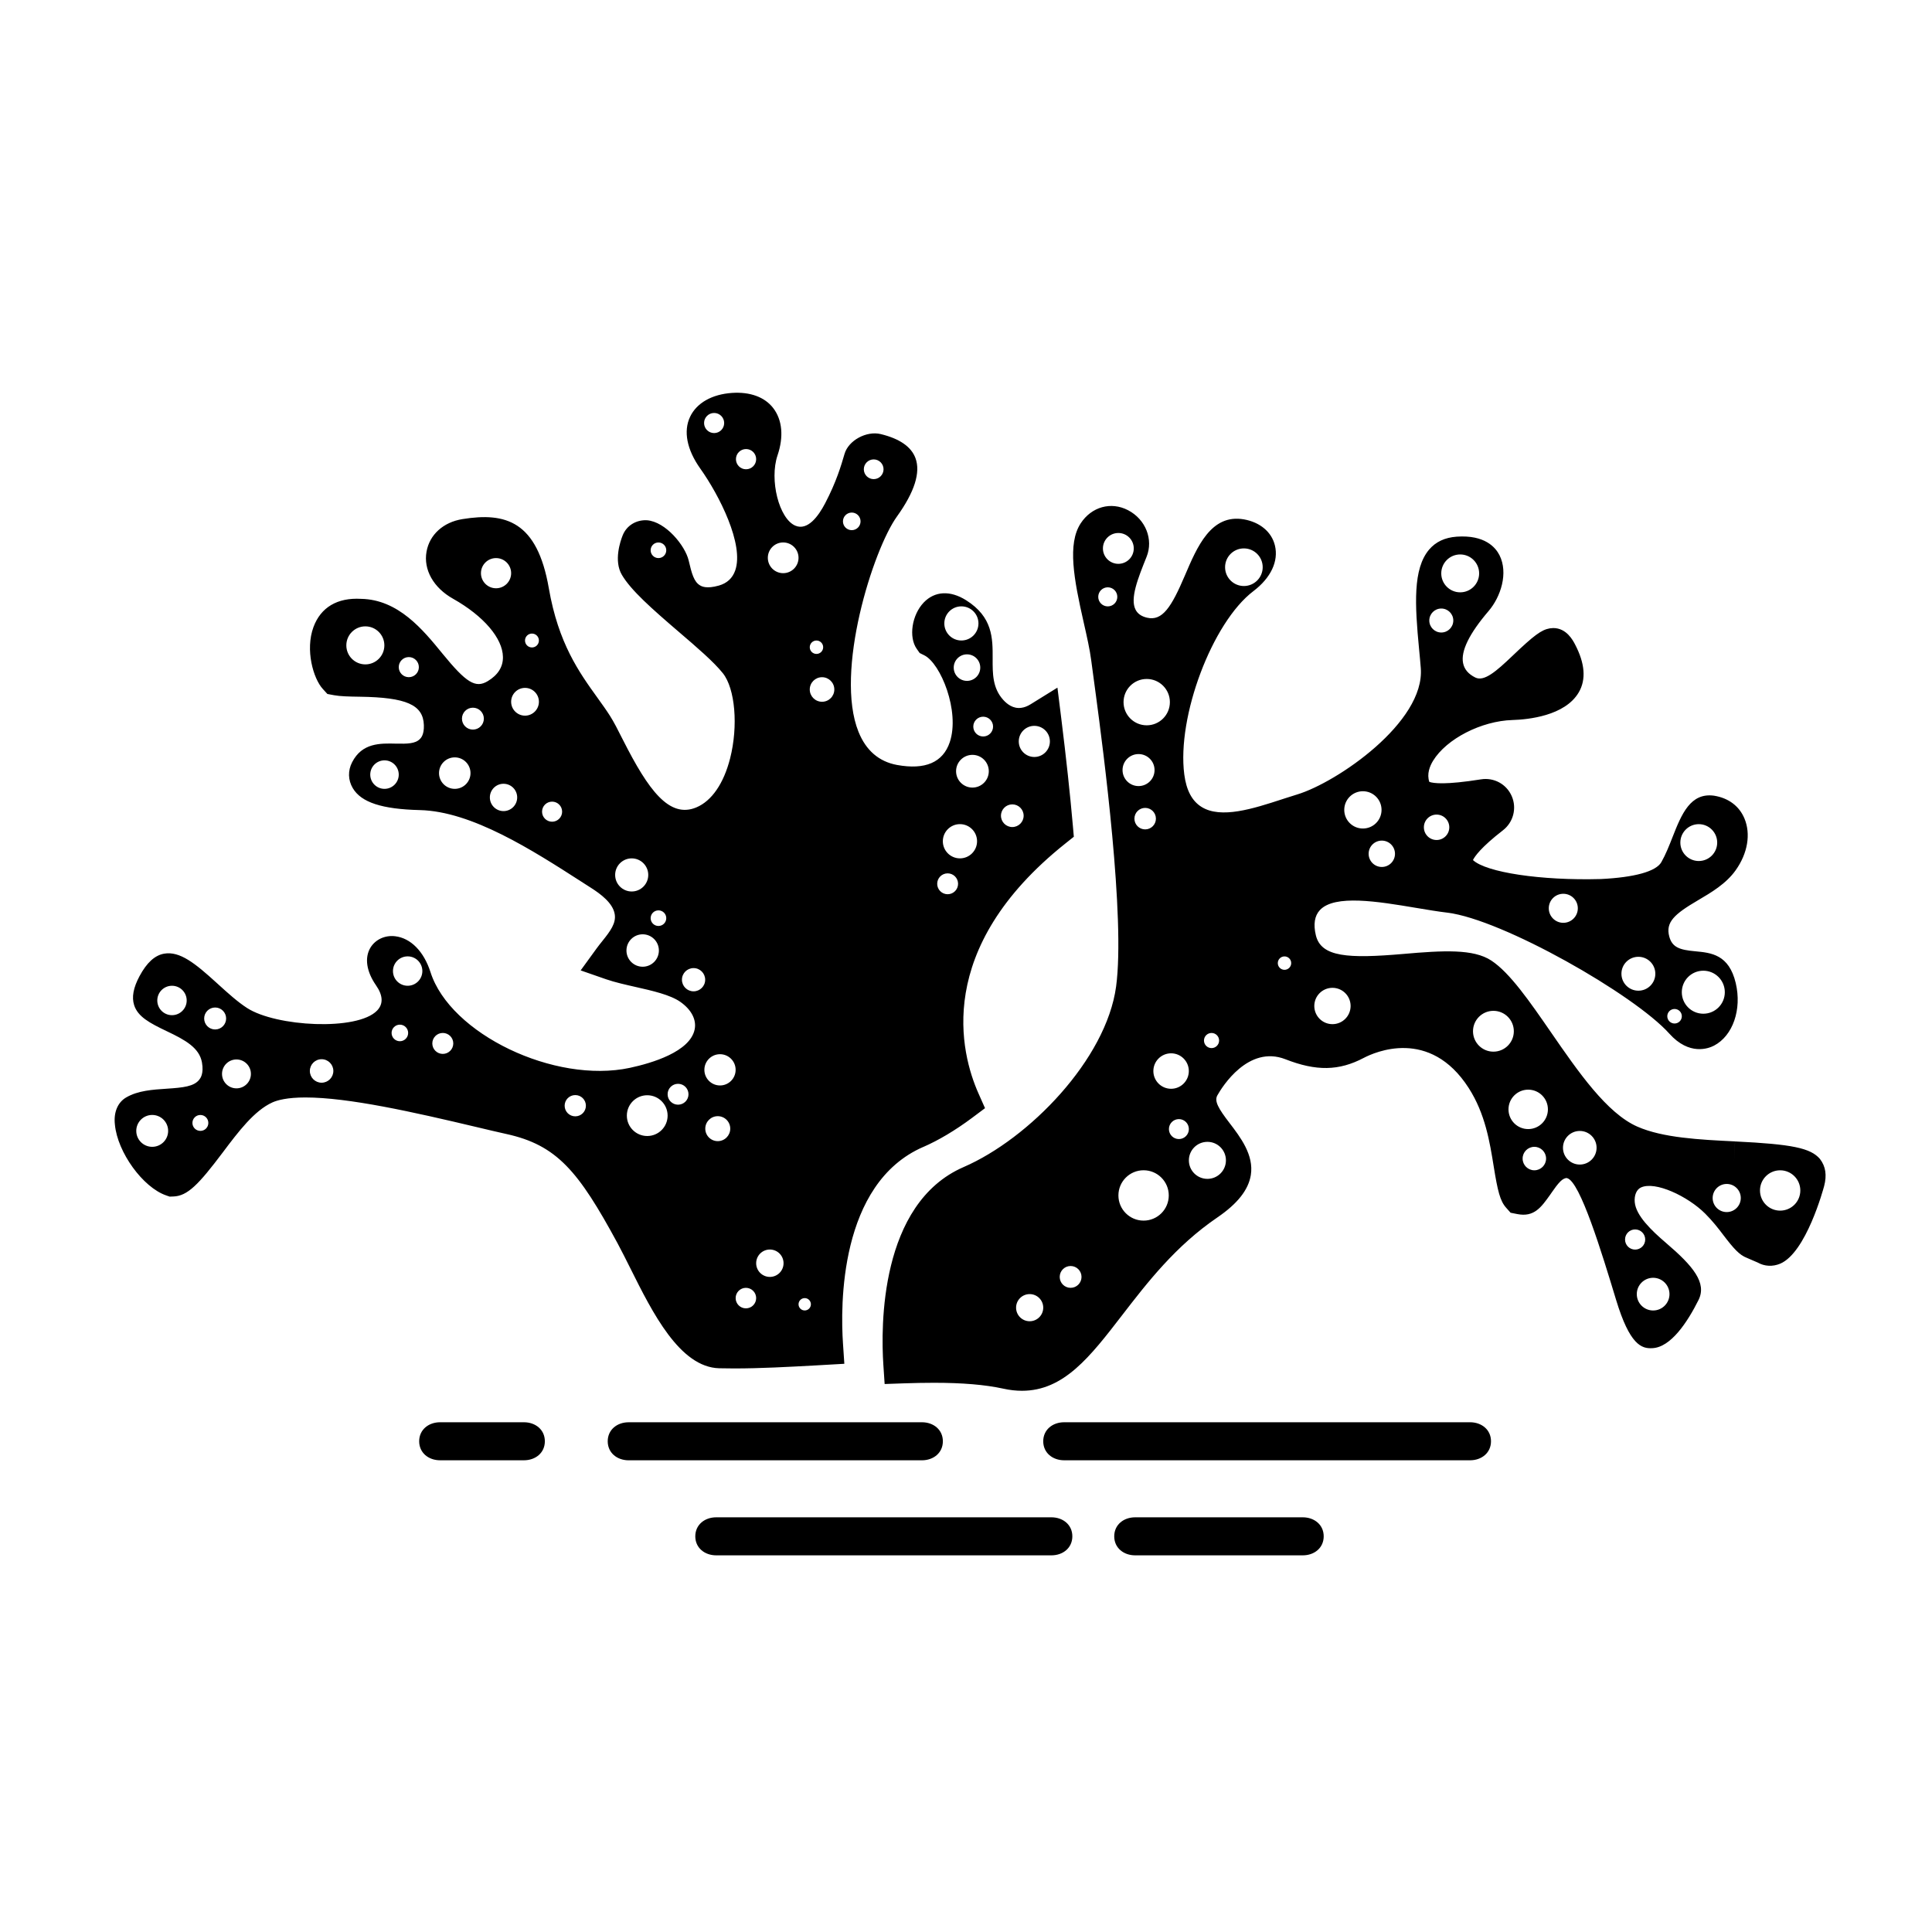 <?xml version="1.0" encoding="UTF-8"?>
<!-- Uploaded to: SVG Repo, www.svgrepo.com, Generator: SVG Repo Mixer Tools -->
<svg fill="#000000" width="800px" height="800px" version="1.1" viewBox="144 144 512 512" xmlns="http://www.w3.org/2000/svg">
 <g>
  <path d="m282.84 530.99h-22.203c-3.066 0-5.551-1.969-5.551-5.039 0-3.066 2.484-5.039 5.551-5.039h22.203c3.066 0 5.551 1.969 5.551 5.039 0.004 3.07-2.481 5.039-5.551 5.039zm256.29-5.039c0-3.066-2.484-5.039-5.551-5.039h-107.56c-3.066 0-5.551 1.969-5.551 5.039 0 3.066 2.484 5.039 5.551 5.039h107.56c3.066 0 5.551-1.969 5.551-5.039zm-145.26 0c0-3.066-2.484-5.039-5.551-5.039l-77.715 0.004c-3.066 0-5.551 1.969-5.551 5.039 0 3.066 2.484 5.039 5.551 5.039h77.719c3.066-0.004 5.547-1.973 5.547-5.043zm34.312 25.191c0-3.066-2.484-5.039-5.551-5.039h-88.82c-3.066 0-5.551 1.969-5.551 5.039 0 3.066 2.484 5.039 5.551 5.039h88.82c3.066 0 5.551-1.969 5.551-5.039zm66.613 0c0-3.066-2.484-5.039-5.551-5.039h-44.41c-3.066 0-5.551 1.969-5.551 5.039 0 3.066 2.484 5.039 5.551 5.039h44.41c3.074 0 5.551-1.969 5.551-5.039z"/>
  <path d="m388.69 447.95c4.039-1.754 8.516-4.422 12.938-7.719l3.414-2.555-1.727-3.891c-4.734-10.637-11.961-38.371 23.02-66.25l2.242-1.789-0.25-2.856c-0.746-8.469-1.777-18.027-3.066-28.395l-1.027-8.262-7.074 4.383c-0.867 0.539-1.707 0.863-2.492 0.961-2.152 0.316-3.793-0.988-4.801-2.106-2.836-3.141-2.82-6.918-2.805-10.949 0.02-5.41 0.039-11.012-7.047-15.461-4.203-2.644-8.297-2.438-11.215 0.605-3.16 3.32-4.039 9.176-1.859 12.281l0.781 1.109 1.219 0.605c4.344 2.144 9.508 14.82 6.758 23.023-1.812 5.379-6.519 7.402-13.996 6.035-4.769-0.883-8.203-3.84-10.191-8.781-6.394-15.895 3.848-48.254 10.195-57.07 4.656-6.481 6.301-11.684 4.902-15.457-1.117-3.023-4.211-5.164-9.211-6.375-3.777-0.91-8.555 1.684-9.586 5.246-0.91 3.109-2.152 7.371-5.129 13.07-1.812 3.473-4.656 7.352-7.918 5.953-4.312-1.84-6.914-12.117-4.711-18.633 1.672-4.941 1.27-9.387-1.145-12.531-2.266-2.934-6.137-4.324-10.863-4.019-5.356 0.352-9.426 2.66-11.164 6.328-1.82 3.828-0.863 8.711 2.707 13.738 5.043 7.09 11.656 20.129 9.246 27-0.715 2.035-2.168 3.375-4.309 3.988-3.324 0.945-4.574 0.203-4.996-0.035-1.633-0.957-2.211-3.129-3.027-6.606-0.922-3.934-6.098-10.289-11.07-10.664-2.793-0.137-5.352 1.355-6.41 3.984-0.609 1.516-2.434 6.762-0.211 10.504 2.418 4.09 7.82 8.871 15.203 15.199 4.695 4.019 9.125 7.82 11.551 10.855 3.258 4.082 4.106 13.996 1.918 22.574-1.703 6.672-4.883 11.281-8.953 12.984-7.164 2.992-12.699-4.578-19.383-17.773-1.41-2.805-2.492-4.918-3.512-6.516-0.941-1.477-1.996-2.949-3.305-4.769-4.856-6.75-10.363-14.41-12.891-29.035-3.078-17.75-11.41-20.172-22.895-18.309-5.074 0.816-8.715 4.125-9.512 8.625-0.855 4.785 1.848 9.578 7.047 12.488 8.074 4.551 13.141 10.461 13.203 15.438 0.035 2.613-1.324 4.766-4.047 6.402-3.223 1.934-5.672 0.418-11.965-7.289-5.219-6.394-11.719-14.348-21.578-14.531-6.281-0.367-10.688 2.238-12.625 7.481-2.223 6.062-0.047 13.645 2.488 16.41l1.203 1.316 1.75 0.328c1.637 0.301 3.863 0.359 6.84 0.402 12.352 0.176 16.793 2.141 16.977 7.512 0.09 2.555-0.777 3.426-1.059 3.707-1.219 1.234-3.305 1.27-6.277 1.215-4.273-0.109-9.035-0.223-11.672 4.922-1.16 2.231-1.094 4.734 0.168 6.867 2.238 3.785 7.727 5.578 17.789 5.82 13.809 0.328 29.871 10.66 42.789 18.965l2.629 1.688c2.438 1.559 5.727 3.969 6.211 6.922 0.395 2.359-1.098 4.422-3.281 7.133-0.527 0.66-1.059 1.324-1.527 1.969l-4.219 5.809 6.777 2.359c2.246 0.781 5.367 1.484 7.668 2.004 4.574 1.031 9.301 2.106 11.961 3.969 2.938 2.062 4.328 4.719 3.809 7.297-1.211 5.93-11.285 8.926-17.18 10.195-19.977 4.277-47.609-9.004-52.824-25.355-1.75-5.481-5.234-9.039-9.383-9.523-2.707-0.316-5.223 0.867-6.539 3.031-1.598 2.68-1.062 6.312 1.484 9.977 1.867 2.691 1.965 4.938 0.281 6.691-5.281 5.473-26.789 4.262-34.441-0.672-2.516-1.617-5.098-3.961-7.602-6.231l-0.484-0.441c-5.656-5.148-9.742-8.473-13.926-7.734-2.465 0.438-4.59 2.387-6.508 5.961-1.633 3.059-2.106 5.559-1.414 7.707 1.004 3.043 4.039 4.684 8.66 6.887 4.863 2.309 8.629 4.383 9.309 8.293 0.516 2.977-0.414 4.152-0.719 4.543-1.41 1.793-4.191 2.102-8.637 2.394-3.723 0.246-7.586 0.492-10.699 2.297-2.293 1.316-3.391 3.981-3.019 7.219 0.684 7.34 7.41 16.629 13.574 18.758l0.934 0.324 0.984-0.035c3.754-0.125 6.695-3.176 13.109-11.695 4.09-5.441 8.324-11.062 13.145-13.238 1.32-0.594 3.91-1.309 8.746-1.309 11.406 0 28.48 3.836 45.402 7.856 3.023 0.719 5.68 1.352 7.82 1.82 13.406 2.934 19.125 9.812 29.504 28.984 1.082 2.012 2.211 4.277 3.406 6.66 5.82 11.664 13.062 26.18 23.523 26.445 1.293 0.031 2.613 0.047 3.945 0.047 6.969 0 14.312-0.402 21.527-0.797l7.688-0.438-0.359-5.371c-0.672-9.762-1.086-42.391 21.289-52.102zm13.016-95.234c-2.398 0-4.336-1.945-4.336-4.336 0-2.398 1.945-4.336 4.336-4.336 2.394 0 4.336 1.945 4.336 4.336 0.004 2.391-1.941 4.336-4.336 4.336zm16.402-16.359c2.277 0 4.125 1.848 4.125 4.125 0 2.277-1.848 4.125-4.125 4.125-2.277 0-4.125-1.848-4.125-4.125 0-2.273 1.848-4.125 4.125-4.125zm-5.836 20.809c1.656 0 3.004 1.344 3.004 3.004 0 1.656-1.344 3.004-3.004 3.004-1.656 0-3.004-1.344-3.004-3.004 0.004-1.66 1.348-3.004 3.004-3.004zm-5.098-20.613c0 1.445-1.176 2.621-2.621 2.621-1.445 0-2.621-1.176-2.621-2.621s1.176-2.621 2.621-2.621c1.449 0.004 2.621 1.176 2.621 2.621zm-6.91-12.113c-1.941 0-3.516-1.57-3.516-3.516 0-1.941 1.57-3.516 3.516-3.516 1.941 0 3.516 1.57 3.516 3.516 0 1.941-1.578 3.516-3.516 3.516zm-6.008-15.227c0-2.5 2.023-4.523 4.523-4.523s4.523 2.023 4.523 4.523-2.023 4.523-4.523 4.523c-2.496 0.004-4.523-2.023-4.523-4.523zm4.141 53.191c2.504 0 4.535 2.031 4.535 4.535s-2.031 4.535-4.535 4.535c-2.504 0-4.535-2.031-4.535-4.535 0.004-2.504 2.031-4.535 4.535-4.535zm-3.262 13.043c1.527 0 2.766 1.238 2.766 2.766 0 1.527-1.238 2.766-2.766 2.766-1.527 0-2.766-1.238-2.766-2.766 0-1.523 1.238-2.766 2.766-2.766zm-19.598-109.7c1.445 0 2.613 1.168 2.613 2.613 0 1.445-1.168 2.613-2.613 2.613-1.441 0-2.613-1.168-2.613-2.613 0-1.441 1.172-2.613 2.613-2.613zm-5.812 14.086c1.289 0 2.332 1.043 2.332 2.332 0 1.289-1.043 2.332-2.332 2.332-1.289 0-2.332-1.043-2.332-2.332 0-1.289 1.051-2.332 2.332-2.332zm-36.473-21.066c-1.473 0-2.664-1.195-2.664-2.664 0-1.473 1.195-2.664 2.664-2.664 1.473 0 2.664 1.195 2.664 2.664 0.004 1.469-1.188 2.664-2.664 2.664zm-14.754 33.129c-1.145 0-2.07-0.926-2.07-2.07 0-1.145 0.926-2.066 2.07-2.066 1.145 0 2.07 0.926 2.07 2.066 0 1.145-0.926 2.07-2.07 2.07zm-77.676 28.172c-2.781 0-5.039-2.258-5.039-5.039s2.258-5.039 5.039-5.039 5.039 2.258 5.039 5.039c0 2.785-2.258 5.039-5.039 5.039zm11.516 3.391c-1.473 0-2.664-1.195-2.664-2.664 0-1.473 1.195-2.664 2.664-2.664 1.477 0 2.664 1.195 2.664 2.664 0.008 1.473-1.188 2.664-2.664 2.664zm-6.441 29.594c-2.086 0-3.777-1.691-3.777-3.777 0-2.086 1.691-3.777 3.777-3.777 2.086 0 3.777 1.691 3.777 3.777 0 2.086-1.691 3.777-3.777 3.777zm18.621 0c-2.301 0-4.172-1.867-4.172-4.172 0-2.301 1.867-4.172 4.172-4.172 2.301 0 4.172 1.867 4.172 4.172s-1.871 4.172-4.172 4.172zm4.809-15.703c-1.602 0-2.902-1.301-2.902-2.902 0-1.602 1.301-2.902 2.902-2.902 1.602 0 2.902 1.301 2.902 2.902 0 1.605-1.301 2.902-2.902 2.902zm6.133-37.453c-2.211 0-4-1.793-4-4 0-2.211 1.789-4 4-4 2.207 0 4 1.793 4 4s-1.793 4-4 4zm1.98 59.051c-2 0-3.621-1.621-3.621-3.621s1.621-3.621 3.621-3.621 3.621 1.621 3.621 3.621-1.621 3.621-3.621 3.621zm5.699-25.293c-2.031 0-3.68-1.648-3.68-3.68s1.648-3.68 3.68-3.68 3.68 1.648 3.68 3.68c-0.004 2.031-1.652 3.68-3.68 3.68zm1.836-18.074c-1.02 0-1.84-0.82-1.84-1.84s0.828-1.84 1.84-1.84c1.02 0 1.84 0.82 1.84 1.84s-0.82 1.84-1.84 1.84zm5.336 46.18c-1.465 0-2.66-1.188-2.66-2.66s1.188-2.66 2.66-2.66c1.465 0 2.66 1.188 2.66 2.66s-1.195 2.66-2.66 2.66zm16.711 14.102c0-2.422 1.965-4.387 4.387-4.387s4.387 1.965 4.387 4.387-1.965 4.387-4.387 4.387-4.387-1.965-4.387-4.387zm7.293 24.328c-2.371 0-4.297-1.926-4.297-4.297 0-2.371 1.926-4.297 4.297-4.297s4.297 1.926 4.297 4.297c0 2.367-1.926 4.297-4.297 4.297zm4.184-10.801c-1.145 0-2.07-0.926-2.07-2.07s0.926-2.066 2.07-2.066c1.145 0 2.07 0.926 2.07 2.066 0 1.145-0.926 2.07-2.07 2.07zm-128.92 23.641c-2.152 0-3.894-1.742-3.894-3.898s1.742-3.898 3.894-3.898c2.152 0 3.898 1.742 3.898 3.898 0 2.152-1.75 3.898-3.898 3.898zm-5.242 34.887c-2.332 0-4.223-1.891-4.223-4.223s1.891-4.223 4.223-4.223 4.223 1.891 4.223 4.223c0 2.336-1.891 4.223-4.223 4.223zm12.766-4.223c-1.164 0-2.109-0.945-2.109-2.109s0.945-2.109 2.109-2.109c1.164 0 2.109 0.945 2.109 2.109 0.004 1.164-0.938 2.109-2.109 2.109zm1.004-29.789c0-1.605 1.305-2.91 2.91-2.91s2.91 1.305 2.91 2.91c0 1.605-1.305 2.91-2.91 2.91-1.605 0.004-2.91-1.305-2.91-2.91zm8.559 18.516c-2.117 0-3.828-1.715-3.828-3.828 0-2.117 1.715-3.828 3.828-3.828 2.117 0 3.828 1.715 3.828 3.828 0.004 2.109-1.711 3.828-3.828 3.828zm22.562-1.496c-1.719 0-3.113-1.395-3.113-3.113s1.391-3.113 3.113-3.113c1.719 0 3.113 1.395 3.113 3.113s-1.395 3.113-3.113 3.113zm20.742-10.992c-1.215 0-2.195-0.984-2.195-2.195 0-1.215 0.984-2.195 2.195-2.195 1.215 0 2.195 0.984 2.195 2.195 0 1.211-0.98 2.195-2.195 2.195zm2.066-14.699c-2.152 0-3.894-1.742-3.894-3.894 0-2.152 1.742-3.894 3.894-3.894s3.894 1.742 3.894 3.894c0 2.148-1.746 3.894-3.894 3.894zm9.309 18.059c-1.535 0-2.777-1.246-2.777-2.777s1.246-2.777 2.777-2.777c1.535 0 2.781 1.246 2.781 2.777s-1.246 2.777-2.781 2.777zm35.109 16.543c-1.559 0-2.816-1.258-2.816-2.816 0-1.559 1.258-2.816 2.816-2.816 1.559 0 2.816 1.258 2.816 2.816 0 1.559-1.258 2.816-2.816 2.816zm19.07 5.215c-2.984 0-5.402-2.418-5.402-5.402s2.418-5.402 5.402-5.402 5.402 2.418 5.402 5.402-2.418 5.402-5.402 5.402zm8.168-8.301c-1.527 0-2.766-1.238-2.766-2.766 0-1.527 1.238-2.766 2.766-2.766s2.766 1.238 2.766 2.766c0 1.527-1.234 2.766-2.766 2.766zm36.68-123.01c0.984 0 1.777 0.797 1.777 1.777 0 0.984-0.797 1.777-1.777 1.777-0.984 0-1.777-0.797-1.777-1.777s0.797-1.777 1.777-1.777zm-21.34-48.062c0-1.48 1.199-2.68 2.68-2.68s2.68 1.199 2.68 2.68-1.199 2.68-2.68 2.68c-1.477 0.008-2.68-1.199-2.68-2.68zm-11.23 141.03c-1.703 0-3.078-1.379-3.078-3.078 0-1.703 1.379-3.078 3.078-3.078 1.703 0 3.078 1.379 3.078 3.078 0.008 1.699-1.375 3.078-3.078 3.078zm6.414 39.703c-1.828 0-3.309-1.48-3.309-3.309s1.48-3.309 3.309-3.309c1.828 0 3.309 1.48 3.309 3.309 0 1.82-1.48 3.309-3.309 3.309zm0.594-14.758c-2.289 0-4.141-1.855-4.141-4.141 0-2.289 1.855-4.141 4.141-4.141 2.289 0 4.141 1.855 4.141 4.141 0 2.285-1.852 4.141-4.141 4.141zm6.863 59.07c-1.5 0-2.719-1.219-2.719-2.719s1.219-2.719 2.719-2.719 2.719 1.219 2.719 2.719-1.211 2.719-2.719 2.719zm6.348-8.332c-2 0-3.629-1.621-3.629-3.629 0-2 1.621-3.629 3.629-3.629 2.004 0 3.629 1.621 3.629 3.629 0 2.008-1.625 3.629-3.629 3.629zm3.527-186.5c-2.246 0-4.066-1.824-4.066-4.07 0-2.246 1.82-4.07 4.066-4.07 2.246 0 4.07 1.824 4.07 4.07 0 2.246-1.824 4.07-4.07 4.07zm5.711 195.39c-0.906 0-1.637-0.734-1.637-1.637 0-0.906 0.734-1.637 1.637-1.637s1.637 0.734 1.637 1.637c0.004 0.902-0.734 1.637-1.637 1.637zm4.59-161.31c-1.797 0-3.254-1.457-3.254-3.254 0-1.797 1.457-3.254 3.254-3.254s3.254 1.457 3.254 3.254c0.004 1.797-1.453 3.254-3.254 3.254zm264.46 121.16c-2.5-2.902-7.336-3.906-22.5-4.644l-0.27 5.324 0.262-5.332c-9.387-0.457-19.094-0.938-25.879-3.914-8.098-3.559-15.625-14.465-22.91-25.016-5.598-8.105-10.871-15.766-15.82-19.008-4.715-3.094-12.645-2.68-23.316-1.738-14.582 1.254-21.773 0.848-23.16-4.949-0.699-2.926-0.336-5.168 1.074-6.68 3.914-4.188 15.371-2.277 25.469-0.586 2.938 0.492 5.773 0.969 8.316 1.273 14.57 1.777 49.516 21.684 58.805 32.047 5.305 5.91 10.402 3.949 11.859 3.188 4.992-2.606 7.406-9.578 5.754-16.57-1.797-7.598-6.535-8.039-10.723-8.43-4.133-0.371-6.106-1.027-6.887-3.883-1.043-3.84 1.375-5.981 7.602-9.633 3.5-2.055 7.473-4.394 10-7.977 3.176-4.469 4.035-9.594 2.312-13.707-1.375-3.273-4.195-5.41-8.035-6.031-6.273-0.875-8.621 4.867-11.02 10.977-0.891 2.273-1.82 4.621-2.973 6.644-1.402 2.453-7.098 4.035-16.051 4.465-15.965 0.438-30.383-1.77-33.867-5.031 0.465-0.953 2.117-3.371 7.961-7.898 2.746-2.133 3.703-5.84 2.324-9.027-1.402-3.231-4.742-5.004-8.148-4.465-9.383 1.496-12.605 1.066-13.699 0.672-0.719-2.09 0.121-4.172 0.996-5.602 3.559-5.809 12.801-10.551 21.051-10.793 4.062-0.121 13.895-1.074 17.559-7.336 1.984-3.394 1.648-7.684-1.004-12.727-0.559-1.066-2.254-4.309-5.758-4.309l-0.918 0.082c-2.227 0.387-4.168 1.824-9.91 7.305-4.289 4.09-7.492 6.887-9.836 5.719-1.844-0.922-2.902-2.168-3.231-3.809-0.641-3.18 1.633-7.82 6.746-13.793 3.246-3.785 5.285-10.086 2.898-14.816-1.047-2.055-3.871-5.43-11.352-4.906-3.144 0.238-5.523 1.352-7.301 3.43-4.309 5.106-3.789 14.531-2.656 26.336 0.172 1.754 0.332 3.465 0.457 5.098 1.102 14.305-22.199 30.254-32.738 33.449-1.094 0.328-2.231 0.699-3.391 1.074l-0.684 0.223c-7.57 2.465-16.164 5.254-21.328 1.988-2.504-1.578-3.984-4.383-4.535-8.57-2-15.336 7.41-40.32 18.312-48.594 4.637-3.523 6.715-7.93 5.707-12.098-0.863-3.57-3.914-6.156-8.238-6.926-8.699-1.492-12.375 7.281-15.652 14.957-3.531 8.273-5.926 12.062-9.992 11.109-1.492-0.348-2.484-1.039-3.039-2.106-1.535-2.957 0.621-8.328 2.906-14.02 1.859-4.625-0.25-9.941-4.906-12.363-4.516-2.352-9.688-0.91-12.555 3.488-3.547 5.43-1.828 14.691 0.797 26.242 0.832 3.684 1.629 7.164 2.012 10.176l1.238 9.23c1.934 14.57 7.812 58.926 5.336 77.129-2.625 19.254-23.02 40.266-40.41 47.812-22.32 9.688-21.922 42.508-21.27 52.332l0.344 5.16 5.164-0.18c2.66-0.09 5.309-0.145 7.894-0.145 7.551 0 13.551 0.504 18.324 1.543 1.77 0.395 3.43 0.574 5.019 0.574 11.105 0 18.047-9.012 26.562-20.062 6.621-8.586 14.125-18.32 25.234-25.887 5.32-3.633 8.211-7.297 8.844-11.211 0.855-5.324-2.762-10.039-5.672-13.844-2.91-3.793-4.062-5.75-3.188-7.297 1.281-2.273 8.191-13.367 18.008-9.566 8.191 3.215 14.219 3.109 20.777-0.348 2.852-1.496 17.492-8.117 27.82 7.981 4.379 6.836 5.57 14.258 6.629 20.812 1.043 6.504 1.691 9.129 3.281 10.906l1.188 1.336 1.754 0.348c4.469 0.887 6.332-1.762 8.727-5.113l0.441-0.637c0.719-1.027 1.461-2.09 2.266-2.898 0.625-0.625 1.336-0.977 1.777-0.875 3.465 0.871 9.211 19.793 13.012 32.32 3.606 11.875 6.731 12.906 9.547 12.746 4.941-0.176 9.387-6.973 12.277-12.758 2.277-4.559-1.43-9.004-8.609-15.133-3.918-3.356-7.969-7.254-8.289-10.797-0.168-1.824 0.473-3.356 1.637-3.894 3.777-1.773 12.426 2.328 17.027 6.922 1.961 1.953 3.496 3.934 4.797 5.652 2.766 3.633 4.277 5.316 6.227 6.062 0.5 0.207 2.613 1.125 2.91 1.258 1.812 1.027 3.969 1.125 5.934 0.301 6.887-2.902 11.465-19.852 11.656-20.57 0.742-2.848 0.434-5.199-1.113-7.191zm-32.117-88.723c2.695 0 4.883 2.188 4.883 4.883s-2.188 4.883-4.883 4.883c-2.695 0-4.883-2.188-4.883-4.883s2.188-4.883 4.883-4.883zm1.203 38.836c3.148 0 5.699 2.551 5.699 5.699 0 3.148-2.551 5.699-5.699 5.699-3.148 0-5.699-2.551-5.699-5.699 0.004-3.152 2.551-5.699 5.699-5.699zm-7.621 10.141c1.062 0 1.926 0.863 1.926 1.926s-0.863 1.926-1.926 1.926-1.926-0.863-1.926-1.926c0-1.066 0.863-1.926 1.926-1.926zm-9.586-13.828c2.481 0 4.492 2.012 4.492 4.492 0 2.484-2.012 4.492-4.492 4.492-2.484 0-4.492-2.012-4.492-4.492-0.004-2.484 2.012-4.492 4.492-4.492zm-19.898-16.699c2.125 0 3.848 1.723 3.848 3.848s-1.723 3.848-3.848 3.848-3.848-1.723-3.848-3.848c-0.004-2.125 1.719-3.848 3.848-3.848zm-27.324-89.926c2.769 0 5.019 2.246 5.019 5.019 0 2.769-2.246 5.019-5.019 5.019-2.769 0-5.019-2.246-5.019-5.019 0-2.769 2.246-5.019 5.019-5.019zm-5.008 14.332c1.754 0 3.18 1.422 3.18 3.176 0 1.754-1.422 3.18-3.18 3.18-1.754 0-3.18-1.422-3.18-3.18 0-1.758 1.426-3.176 3.18-3.176zm-1.25 54.609c1.859 0 3.367 1.508 3.367 3.367s-1.508 3.367-3.367 3.367-3.367-1.508-3.367-3.367 1.504-3.367 3.367-3.367zm-11.023 10.387c0 1.93-1.562 3.492-3.492 3.492-1.93 0-3.492-1.562-3.492-3.492s1.562-3.492 3.492-3.492c1.93 0 3.492 1.562 3.492 3.492zm-8.504-16.578c2.731 0 4.941 2.211 4.941 4.941s-2.211 4.941-4.941 4.941c-2.731 0-4.941-2.211-4.941-4.941 0-2.723 2.211-4.941 4.941-4.941zm-31.539-64.352c2.75 0 4.984 2.231 4.984 4.984 0 2.75-2.231 4.984-4.984 4.984-2.75 0-4.984-2.231-4.984-4.984 0-2.758 2.234-4.984 4.984-4.984zm-56.773 204.81c-1.984 0-3.598-1.605-3.598-3.598 0-1.988 1.613-3.594 3.598-3.594 1.984 0 3.598 1.605 3.598 3.594s-1.613 3.598-3.598 3.598zm10.852-8.855c-1.598 0-2.887-1.293-2.887-2.891 0-1.598 1.293-2.891 2.887-2.891 1.598 0 2.891 1.293 2.891 2.891 0 1.598-1.293 2.891-2.891 2.891zm31.328-57.449c0 2.594-2.106 4.699-4.699 4.699s-4.699-2.106-4.699-4.699 2.106-4.699 4.699-4.699c2.59 0 4.699 2.106 4.699 4.699zm-11.57-69.738c1.57 0 2.848 1.273 2.848 2.848 0 1.57-1.273 2.848-2.848 2.848-1.57 0-2.848-1.273-2.848-2.848 0.004-1.574 1.277-2.848 2.848-2.848zm-5.996-10.023c0-2.344 1.898-4.242 4.242-4.242s4.242 1.898 4.242 4.242-1.898 4.242-4.242 4.242c-2.34 0-4.242-1.902-4.242-4.242zm6.406-24.145c3.391 0 6.141 2.75 6.141 6.141s-2.75 6.141-6.141 6.141-6.141-2.75-6.141-6.141 2.742-6.141 6.141-6.141zm-10.32-19.234c-1.395 0-2.527-1.133-2.527-2.527s1.133-2.527 2.527-2.527c1.395 0 2.527 1.133 2.527 2.527 0.004 1.395-1.129 2.527-2.527 2.527zm-1.285-15.363c0-2.258 1.828-4.086 4.086-4.086 2.258 0 4.086 1.828 4.086 4.086 0 2.258-1.828 4.086-4.086 4.086-2.25 0-4.086-1.828-4.086-4.086zm10.777 178.14c-3.684 0-6.672-2.988-6.672-6.672s2.988-6.672 6.672-6.672 6.672 2.988 6.672 6.672c0 3.688-2.988 6.672-6.672 6.672zm9.355-21.613c-1.461 0-2.644-1.184-2.644-2.644 0-1.461 1.184-2.644 2.644-2.644 1.461 0 2.644 1.184 2.644 2.644 0 1.461-1.184 2.644-2.644 2.644zm12.465 5.644c0 2.711-2.195 4.906-4.906 4.906-2.711 0-4.914-2.195-4.914-4.906 0-2.711 2.195-4.906 4.914-4.906 2.711-0.008 4.906 2.195 4.906 4.906zm-3.812-29.75c-1.109 0-2.004-0.898-2.004-2.004 0-1.109 0.898-2.004 2.004-2.004 1.109 0 2.004 0.898 2.004 2.004s-0.895 2.004-2.004 2.004zm19.336-20.746c-0.984 0-1.777-0.797-1.777-1.777 0-0.984 0.797-1.777 1.777-1.777 0.984 0 1.777 0.797 1.777 1.777 0 0.98-0.797 1.777-1.777 1.777zm12.707 14.402c-2.66 0-4.812-2.156-4.812-4.816s2.156-4.812 4.812-4.812c2.66 0 4.812 2.156 4.812 4.812-0.004 2.66-2.152 4.816-4.812 4.816zm42.656 7.289c-2.988 0-5.41-2.422-5.41-5.41 0-2.988 2.422-5.41 5.41-5.41s5.41 2.422 5.41 5.41c0 2.988-2.422 5.41-5.41 5.41zm10.848 31.438c-1.719 0-3.109-1.391-3.109-3.109s1.391-3.109 3.109-3.109 3.109 1.391 3.109 3.109-1.391 3.109-3.109 3.109zm-1.629-10.922c-2.887 0-5.223-2.336-5.223-5.223 0-2.887 2.336-5.223 5.223-5.223s5.223 2.336 5.223 5.223c-0.004 2.883-2.34 5.223-5.223 5.223zm13.668 9.402c-2.457 0-4.453-1.996-4.453-4.453 0-2.457 1.996-4.453 4.453-4.453 2.457 0 4.453 1.996 4.453 4.453 0 2.457-1.988 4.453-4.453 4.453zm19.441 30.008c2.394 0 4.332 1.941 4.332 4.332 0 2.394-1.941 4.332-4.332 4.332-2.394 0-4.332-1.941-4.332-4.332-0.004-2.394 1.941-4.332 4.332-4.332zm-4.773-12.816c1.477 0 2.672 1.195 2.672 2.672 0 1.477-1.195 2.672-2.672 2.672-1.477 0-2.672-1.195-2.672-2.672 0-1.473 1.195-2.672 2.672-2.672zm24.273-4.598c-2.062 0-3.727-1.668-3.727-3.727 0-2.062 1.672-3.727 3.727-3.727 2.062 0 3.727 1.668 3.727 3.727 0 2.055-1.668 3.727-3.727 3.727zm14.16-0.383c-2.953 0-5.344-2.394-5.344-5.344 0-2.953 2.394-5.344 5.344-5.344 2.953 0 5.344 2.394 5.344 5.344 0.004 2.953-2.391 5.344-5.344 5.344z"/>
 </g>
</svg>